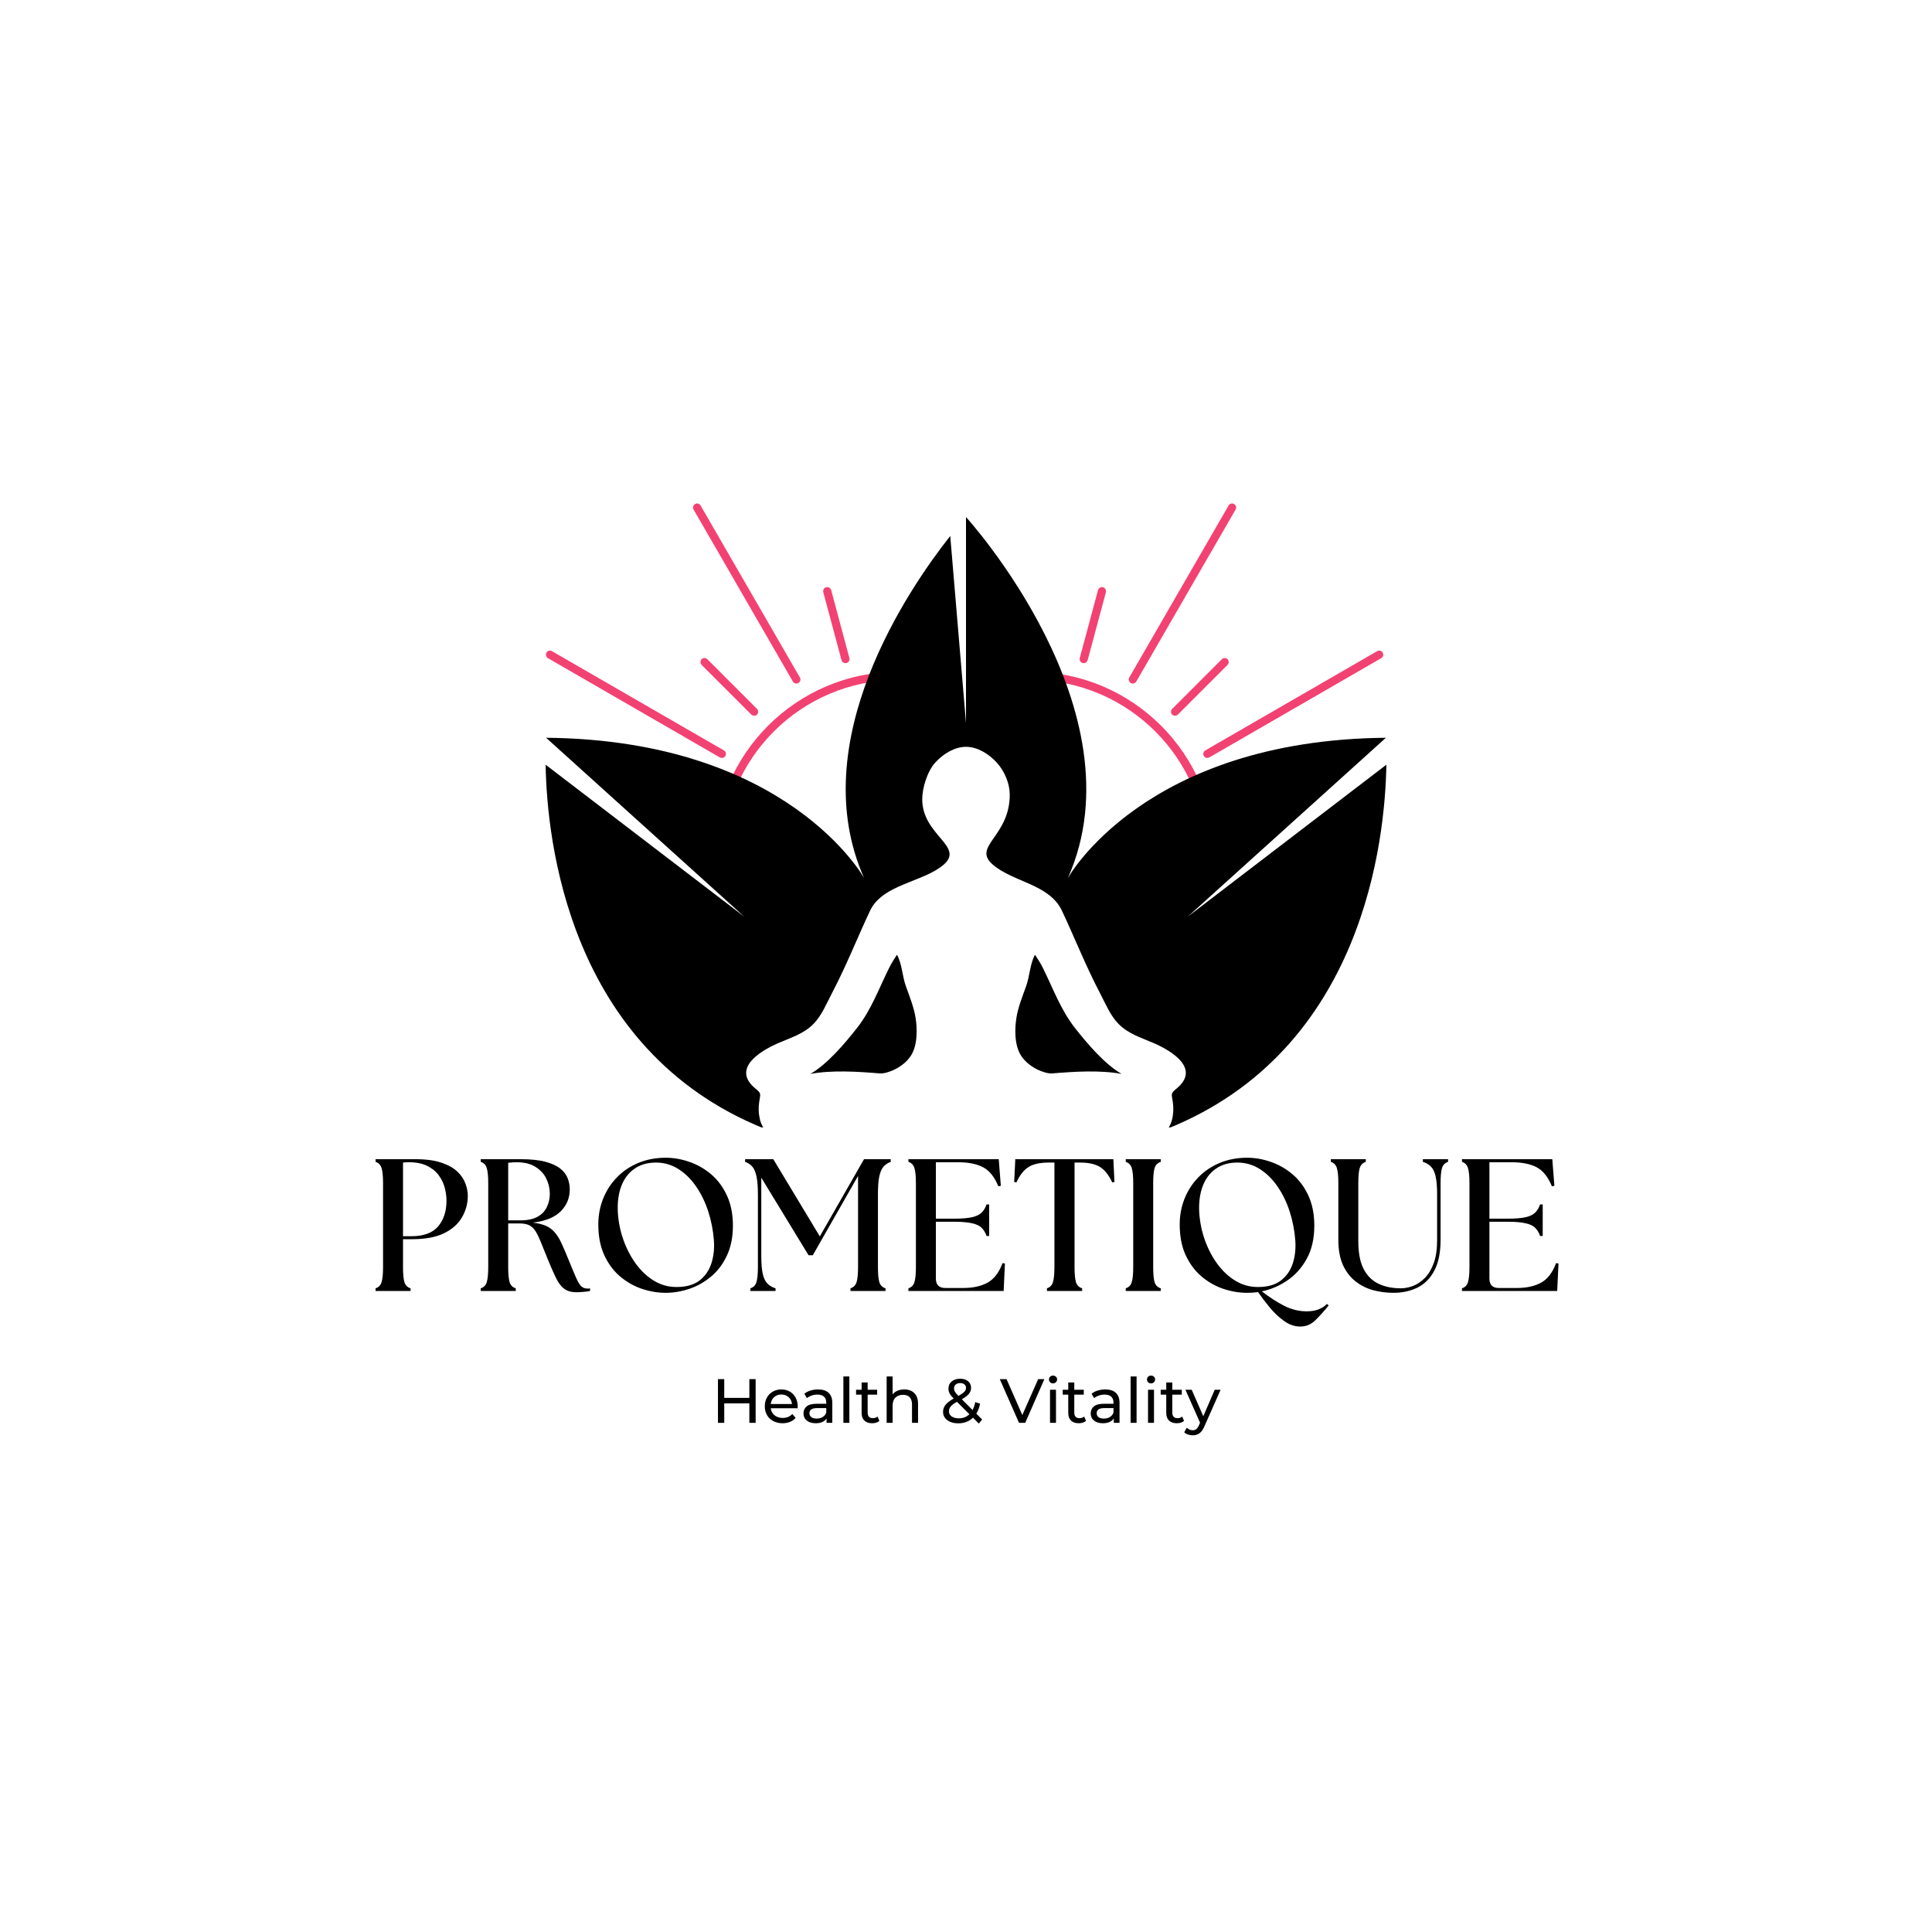 <svg version="1.0" preserveAspectRatio="xMidYMid meet" height="500" viewBox="0 0 375 375" zoomAndPan="magnify" width="500" xmlns:xlink="http://www.w3.org/1999/xlink" xmlns="http://www.w3.org/2000/svg"><defs><g></g><clipPath id="3c458be3c9"><path clip-rule="nonzero" d="M 103.977 87.676 L 169.227 87.676 L 169.227 151.426 L 103.977 151.426 Z M 103.977 87.676"></path></clipPath><clipPath id="ff068fd0af"><path clip-rule="nonzero" d="M 204.906 87.676 L 270.156 87.676 L 270.156 151.426 L 204.906 151.426 Z M 204.906 87.676"></path></clipPath><clipPath id="c63356b532"><path clip-rule="nonzero" d="M 105.906 100.359 L 269.094 100.359 L 269.094 218.832 L 105.906 218.832 Z M 105.906 100.359"></path></clipPath></defs><g clip-path="url(#3c458be3c9)"><path fill-rule="evenodd" fill-opacity="1" d="M 175.102 88.059 L 175.102 126.586 C 175.102 127.008 174.742 127.363 174.32 127.363 C 173.898 127.363 173.543 127.008 173.543 126.586 L 173.543 88.059 C 173.543 87.633 173.898 87.277 174.32 87.277 C 174.742 87.277 175.102 87.602 175.102 88.059 Z M 188.844 114.953 L 185.301 128.145 C 185.203 128.566 184.75 128.793 184.328 128.695 C 183.906 128.598 183.676 128.145 183.773 127.723 L 187.316 114.531 C 187.414 114.109 187.867 113.883 188.289 113.98 C 188.711 114.109 188.941 114.531 188.844 114.953 Z M 161.328 114.531 L 164.867 127.723 C 164.965 128.145 164.738 128.566 164.316 128.695 C 163.895 128.793 163.473 128.566 163.34 128.145 L 159.801 114.953 C 159.703 114.531 159.93 114.109 160.352 113.98 C 160.773 113.883 161.199 114.109 161.328 114.531 Z M 214.02 98.906 L 194.754 132.27 C 194.527 132.66 194.07 132.758 193.684 132.562 C 193.293 132.332 193.195 131.879 193.391 131.488 L 212.652 98.129 C 212.883 97.738 213.336 97.641 213.727 97.836 C 214.117 98.031 214.246 98.516 214.02 98.906 Z M 135.988 98.129 L 155.254 131.488 C 155.48 131.879 155.352 132.332 154.961 132.562 C 154.57 132.789 154.117 132.66 153.887 132.27 L 134.625 98.906 C 134.398 98.516 134.527 98.062 134.918 97.836 C 135.273 97.609 135.762 97.738 135.988 98.129 Z M 212.457 129.055 L 202.812 138.699 C 202.52 138.992 202 138.992 201.707 138.699 C 201.414 138.41 201.414 137.891 201.707 137.598 L 211.355 127.949 C 211.648 127.656 212.168 127.656 212.457 127.949 C 212.75 128.242 212.75 128.762 212.457 129.055 Z M 137.289 127.949 L 146.938 137.598 C 147.23 137.891 147.23 138.41 146.938 138.699 C 146.645 138.992 146.125 138.992 145.832 138.699 L 136.184 129.055 C 135.891 128.762 135.891 128.242 136.184 127.949 C 136.477 127.656 136.996 127.656 137.289 127.949 Z M 242.281 127.754 L 208.918 147.016 C 208.527 147.246 208.074 147.113 207.848 146.727 C 207.617 146.336 207.75 145.879 208.137 145.652 L 241.5 126.391 C 241.891 126.16 242.344 126.293 242.574 126.68 C 242.801 127.039 242.668 127.527 242.281 127.754 Z M 107.141 126.391 L 140.504 145.652 C 140.895 145.879 140.992 146.336 140.797 146.727 C 140.57 147.113 140.113 147.211 139.727 147.016 L 106.363 127.754 C 105.973 127.527 105.875 127.07 106.07 126.68 C 106.266 126.293 106.754 126.16 107.141 126.391 Z M 225.875 153.094 L 212.688 156.633 C 212.266 156.73 211.84 156.504 211.711 156.082 C 211.613 155.656 211.84 155.234 212.266 155.105 L 225.453 151.566 C 225.875 151.469 226.297 151.695 226.426 152.117 C 226.523 152.539 226.297 152.961 225.875 153.094 Z M 123.191 151.566 L 136.379 155.105 C 136.801 155.203 137.027 155.656 136.93 156.082 C 136.832 156.504 136.379 156.73 135.957 156.633 L 122.77 153.094 C 122.344 152.996 122.117 152.539 122.215 152.117 C 122.344 151.695 122.77 151.469 123.191 151.566 Z M 96.293 165.305 L 134.82 165.305 C 135.242 165.305 135.598 165.664 135.598 166.086 C 135.598 166.508 135.242 166.867 134.82 166.867 L 96.293 166.867 C 95.871 166.867 95.512 166.508 95.512 166.086 C 95.512 165.664 95.836 165.305 96.293 165.305 Z M 252.352 166.867 L 213.824 166.867 C 213.402 166.867 213.043 166.508 213.043 166.086 C 213.043 165.664 213.402 165.305 213.824 165.305 L 252.352 165.305 C 252.773 165.305 253.129 165.664 253.129 166.086 C 253.129 166.508 252.805 166.867 252.352 166.867 Z M 225.453 180.605 L 212.266 177.066 C 211.84 176.969 211.613 176.512 211.711 176.09 C 211.809 175.668 212.266 175.441 212.688 175.539 L 225.875 179.078 C 226.297 179.176 226.523 179.633 226.426 180.055 C 226.297 180.477 225.875 180.703 225.453 180.605 Z M 122.77 179.078 L 135.957 175.539 C 136.379 175.441 136.801 175.668 136.93 176.09 C 137.027 176.512 136.801 176.938 136.379 177.066 L 123.191 180.605 C 122.77 180.703 122.344 180.477 122.215 180.055 C 122.117 179.633 122.344 179.211 122.77 179.078 Z M 174.32 131.977 C 155.48 131.977 140.211 147.277 140.211 166.086 C 140.211 184.895 155.48 200.195 174.32 200.195 C 193.164 200.195 208.43 184.926 208.43 166.086 C 208.43 147.246 193.164 131.977 174.32 131.977 Z M 174.32 130.387 C 194.008 130.387 210.023 146.367 210.023 166.086 C 210.023 185.805 194.008 201.785 174.32 201.785 C 154.637 201.785 138.621 185.773 138.621 166.086 C 138.621 146.398 154.637 130.387 174.32 130.387 Z M 211.355 204.223 L 201.707 194.574 C 201.414 194.281 201.414 193.762 201.707 193.469 C 202 193.18 202.52 193.18 202.812 193.469 L 212.457 203.117 C 212.75 203.41 212.75 203.93 212.457 204.223 C 212.168 204.516 211.648 204.516 211.355 204.223 Z M 136.184 203.117 L 145.832 193.469 C 146.125 193.18 146.645 193.18 146.938 193.469 C 147.23 193.762 147.23 194.281 146.938 194.574 L 137.289 204.223 C 136.996 204.516 136.477 204.516 136.184 204.223 C 135.891 203.93 135.891 203.41 136.184 203.117 Z M 241.5 205.781 L 208.137 186.52 C 207.75 186.293 207.652 185.836 207.848 185.445 C 208.074 185.059 208.527 184.961 208.918 185.156 L 242.281 204.418 C 242.668 204.645 242.766 205.102 242.574 205.488 C 242.379 205.879 241.891 206.012 241.5 205.781 Z M 106.363 204.418 L 139.727 185.156 C 140.113 184.926 140.57 185.059 140.797 185.445 C 141.023 185.836 140.895 186.293 140.504 186.52 L 107.141 205.781 C 106.754 206.012 106.297 205.879 106.07 205.488 C 105.844 205.133 105.973 204.645 106.363 204.418 Z M 187.316 217.641 L 183.773 204.449 C 183.676 204.027 183.906 203.605 184.328 203.477 C 184.75 203.379 185.172 203.605 185.301 204.027 L 188.844 217.219 C 188.941 217.641 188.711 218.062 188.289 218.191 C 187.867 218.289 187.445 218.062 187.316 217.641 Z M 159.801 217.219 L 163.34 204.027 C 163.438 203.605 163.895 203.379 164.316 203.477 C 164.738 203.574 164.965 204.027 164.867 204.449 L 161.328 217.641 C 161.23 218.062 160.773 218.289 160.352 218.191 C 159.93 218.062 159.703 217.641 159.801 217.219 Z M 212.652 234.043 L 193.391 200.684 C 193.164 200.293 193.293 199.836 193.684 199.609 C 194.07 199.383 194.527 199.512 194.754 199.902 L 214.02 233.266 C 214.246 233.656 214.117 234.109 213.727 234.336 C 213.367 234.562 212.883 234.434 212.652 234.043 Z M 134.625 233.266 L 153.887 199.902 C 154.117 199.512 154.57 199.414 154.961 199.609 C 155.352 199.836 155.449 200.293 155.254 200.684 L 135.988 234.043 C 135.762 234.434 135.309 234.531 134.918 234.336 C 134.527 234.141 134.398 233.656 134.625 233.266 Z M 173.543 244.113 L 173.543 205.586 C 173.543 205.164 173.898 204.809 174.32 204.809 C 174.742 204.809 175.102 205.164 175.102 205.586 L 175.102 244.113 C 175.102 244.535 174.742 244.895 174.32 244.895 C 173.898 244.895 173.543 244.57 173.543 244.113 Z M 173.543 244.113" fill="#f24272"></path></g><g fill-opacity="1" fill="#000000"><g transform="translate(71.178, 250.575)"><g><path d="M 1.719 0 L 1.719 -0.516 C 2.32 -0.703 2.711 -1.109 2.891 -1.734 C 3.078 -2.359 3.172 -3.328 3.172 -4.641 L 3.172 -20.938 C 3.172 -22.25 3.078 -23.211 2.891 -23.828 C 2.711 -24.453 2.32 -24.863 1.719 -25.062 L 1.719 -25.578 L 9.391 -25.578 C 11.484 -25.578 13.191 -25.348 14.516 -24.891 C 15.848 -24.441 16.883 -23.859 17.625 -23.141 C 18.363 -22.422 18.879 -21.645 19.172 -20.812 C 19.473 -19.988 19.625 -19.211 19.625 -18.484 C 19.625 -16.973 19.242 -15.57 18.484 -14.281 C 17.734 -12.988 16.566 -11.957 14.984 -11.188 C 13.398 -10.426 11.352 -10.047 8.844 -10.047 L 7.047 -10.047 L 7.047 -4.641 C 7.047 -3.328 7.133 -2.359 7.312 -1.734 C 7.5 -1.109 7.898 -0.703 8.516 -0.516 L 8.516 0 Z M 7.047 -10.625 L 8.656 -10.625 C 11.039 -10.625 12.773 -11.258 13.859 -12.531 C 14.941 -13.801 15.484 -15.469 15.484 -17.531 C 15.484 -18.312 15.375 -19.133 15.156 -20 C 14.938 -20.863 14.551 -21.672 14 -22.422 C 13.457 -23.18 12.711 -23.797 11.766 -24.266 C 10.816 -24.742 9.625 -24.984 8.188 -24.984 C 7.77 -24.984 7.391 -24.961 7.047 -24.922 Z M 7.047 -10.625"></path></g></g></g><g fill-opacity="1" fill="#000000"><g transform="translate(91.593, 250.575)"><g><path d="M 20.312 0.25 C 19.312 0.25 18.516 0.023 17.922 -0.422 C 17.328 -0.867 16.801 -1.555 16.344 -2.484 C 15.895 -3.41 15.379 -4.578 14.797 -5.984 C 14.254 -7.328 13.801 -8.453 13.438 -9.359 C 13.07 -10.273 12.719 -11.008 12.375 -11.562 C 12.039 -12.113 11.629 -12.508 11.141 -12.75 C 10.648 -12.988 10.004 -13.109 9.203 -13.109 L 7.047 -13.109 L 7.047 -4.641 C 7.047 -3.328 7.133 -2.359 7.312 -1.734 C 7.5 -1.109 7.898 -0.703 8.516 -0.516 L 8.516 0 L 1.719 0 L 1.719 -0.516 C 2.32 -0.703 2.711 -1.109 2.891 -1.734 C 3.078 -2.359 3.172 -3.328 3.172 -4.641 L 3.172 -20.938 C 3.172 -22.25 3.078 -23.211 2.891 -23.828 C 2.711 -24.453 2.32 -24.863 1.719 -25.062 L 1.719 -25.578 L 9.391 -25.578 C 11.391 -25.578 13.016 -25.41 14.266 -25.078 C 15.516 -24.742 16.477 -24.301 17.156 -23.75 C 17.844 -23.207 18.32 -22.582 18.594 -21.875 C 18.863 -21.176 19 -20.461 19 -19.734 C 19 -18.047 18.41 -16.617 17.234 -15.453 C 16.066 -14.285 14.27 -13.555 11.844 -13.266 C 12.863 -13.141 13.707 -12.93 14.375 -12.641 C 15.039 -12.348 15.609 -11.926 16.078 -11.375 C 16.555 -10.832 16.988 -10.141 17.375 -9.297 C 17.77 -8.453 18.211 -7.422 18.703 -6.203 C 19.359 -4.598 19.867 -3.379 20.234 -2.547 C 20.598 -1.723 20.938 -1.172 21.25 -0.891 C 21.57 -0.609 21.953 -0.469 22.391 -0.469 C 22.492 -0.469 22.586 -0.469 22.672 -0.469 C 22.754 -0.469 22.844 -0.484 22.938 -0.516 L 22.938 0 C 22.531 0.094 22.066 0.156 21.547 0.188 C 21.035 0.227 20.625 0.25 20.312 0.25 Z M 7.047 -13.703 L 9.391 -13.703 C 10.773 -13.703 11.883 -13.93 12.719 -14.391 C 13.562 -14.859 14.172 -15.488 14.547 -16.281 C 14.93 -17.07 15.125 -17.926 15.125 -18.844 C 15.125 -19.844 14.906 -20.812 14.469 -21.75 C 14.031 -22.688 13.332 -23.457 12.375 -24.062 C 11.426 -24.676 10.188 -24.984 8.656 -24.984 C 8.145 -24.984 7.609 -24.945 7.047 -24.875 Z M 7.047 -13.703"></path></g></g></g><g fill-opacity="1" fill="#000000"><g transform="translate(114.163, 250.575)"><g><path d="M 15.047 0.359 C 13.492 0.359 11.945 0.098 10.406 -0.422 C 8.875 -0.941 7.469 -1.742 6.188 -2.828 C 4.914 -3.91 3.895 -5.285 3.125 -6.953 C 2.352 -8.629 1.969 -10.609 1.969 -12.891 C 1.969 -14.691 2.285 -16.379 2.922 -17.953 C 3.555 -19.523 4.453 -20.898 5.609 -22.078 C 6.766 -23.266 8.145 -24.191 9.75 -24.859 C 11.363 -25.523 13.129 -25.859 15.047 -25.859 C 16.586 -25.859 18.129 -25.586 19.672 -25.047 C 21.211 -24.516 22.617 -23.707 23.891 -22.625 C 25.16 -21.539 26.176 -20.172 26.938 -18.516 C 27.707 -16.859 28.094 -14.91 28.094 -12.672 C 28.094 -10.461 27.707 -8.535 26.938 -6.891 C 26.176 -5.242 25.156 -3.883 23.875 -2.812 C 22.594 -1.738 21.188 -0.941 19.656 -0.422 C 18.125 0.098 16.586 0.359 15.047 0.359 Z M 5.766 -15.125 C 5.891 -13.301 6.258 -11.531 6.875 -9.812 C 7.5 -8.094 8.312 -6.555 9.312 -5.203 C 10.312 -3.848 11.473 -2.77 12.797 -1.969 C 14.129 -1.164 15.578 -0.766 17.141 -0.766 C 19.016 -0.766 20.5 -1.18 21.594 -2.016 C 22.688 -2.859 23.457 -3.961 23.906 -5.328 C 24.352 -6.691 24.52 -8.18 24.406 -9.797 C 24.258 -11.742 23.895 -13.617 23.312 -15.422 C 22.727 -17.223 21.941 -18.844 20.953 -20.281 C 19.961 -21.719 18.812 -22.848 17.5 -23.672 C 16.188 -24.504 14.738 -24.922 13.156 -24.922 C 11.5 -24.922 10.098 -24.516 8.953 -23.703 C 7.805 -22.898 6.957 -21.758 6.406 -20.281 C 5.863 -18.812 5.648 -17.094 5.766 -15.125 Z M 5.766 -15.125"></path></g></g></g><g fill-opacity="1" fill="#000000"><g transform="translate(144.11, 250.575)"><g><path d="M 1.531 0 L 1.531 -0.516 C 2.145 -0.703 2.539 -1.109 2.719 -1.734 C 2.906 -2.359 3 -3.328 3 -4.641 L 3 -18.734 C 3 -20.223 2.906 -21.395 2.719 -22.25 C 2.539 -23.102 2.27 -23.734 1.906 -24.141 C 1.539 -24.555 1.078 -24.863 0.516 -25.062 L 0.516 -25.578 L 5.984 -25.578 L 15.016 -10.594 L 23.594 -25.578 L 28.781 -25.578 L 28.781 -25.062 C 28.227 -24.863 27.766 -24.555 27.391 -24.141 C 27.023 -23.734 26.75 -23.102 26.562 -22.25 C 26.383 -21.395 26.297 -20.223 26.297 -18.734 L 26.297 -4.641 C 26.297 -3.328 26.383 -2.359 26.562 -1.734 C 26.75 -1.109 27.148 -0.703 27.766 -0.516 L 27.766 0 L 20.969 0 L 20.969 -0.516 C 21.57 -0.703 21.969 -1.109 22.156 -1.734 C 22.344 -2.359 22.438 -3.328 22.438 -4.641 L 22.438 -22.328 L 13.656 -6.938 L 12.828 -6.938 L 3.656 -21.984 L 3.656 -6.828 C 3.656 -5.348 3.75 -4.18 3.938 -3.328 C 4.133 -2.473 4.441 -1.836 4.859 -1.422 C 5.273 -1.004 5.797 -0.703 6.422 -0.516 L 6.422 0 Z M 1.531 0"></path></g></g></g><g fill-opacity="1" fill="#000000"><g transform="translate(174.605, 250.575)"><g><path d="M 1.719 0 L 1.719 -0.516 C 2.32 -0.703 2.711 -1.109 2.891 -1.734 C 3.078 -2.359 3.172 -3.328 3.172 -4.641 L 3.172 -20.938 C 3.172 -22.25 3.078 -23.211 2.891 -23.828 C 2.711 -24.453 2.32 -24.863 1.719 -25.062 L 1.719 -25.578 L 19.25 -25.578 L 19.656 -20.422 L 19.172 -20.312 C 18.441 -22.113 17.461 -23.344 16.234 -24 C 15.004 -24.656 13.367 -24.984 11.328 -24.984 L 7.047 -24.984 L 7.047 -14.031 L 10.562 -14.031 C 12.039 -14.031 13.207 -14.125 14.062 -14.312 C 14.914 -14.508 15.547 -14.816 15.953 -15.234 C 16.367 -15.648 16.676 -16.172 16.875 -16.797 L 17.391 -16.797 L 17.391 -10.672 L 16.875 -10.672 C 16.676 -11.297 16.367 -11.816 15.953 -12.234 C 15.547 -12.648 14.914 -12.953 14.062 -13.141 C 13.207 -13.336 12.039 -13.438 10.562 -13.438 L 7.047 -13.438 L 7.047 -2.406 C 7.047 -1.188 7.656 -0.578 8.875 -0.578 L 12.391 -0.578 C 14.234 -0.578 15.785 -0.914 17.047 -1.594 C 18.316 -2.281 19.297 -3.551 19.984 -5.406 L 20.453 -5.328 L 20.203 0 Z M 1.719 0"></path></g></g></g><g fill-opacity="1" fill="#000000"><g transform="translate(196.335, 250.575)"><g><path d="M 6.875 0 L 6.875 -0.516 C 7.477 -0.703 7.867 -1.109 8.047 -1.734 C 8.234 -2.359 8.328 -3.328 8.328 -4.641 L 8.328 -24.922 L 7.203 -24.922 C 5.566 -24.922 4.285 -24.645 3.359 -24.094 C 2.43 -23.539 1.629 -22.535 0.953 -21.078 L 0.516 -21.156 L 0.734 -25.578 L 19.766 -25.578 L 19.984 -21.156 L 19.547 -21.078 C 18.859 -22.535 18.051 -23.539 17.125 -24.094 C 16.207 -24.645 14.93 -24.922 13.297 -24.922 L 12.234 -24.922 L 12.234 -4.641 C 12.234 -3.328 12.32 -2.359 12.5 -1.734 C 12.688 -1.109 13.086 -0.703 13.703 -0.516 L 13.703 0 Z M 6.875 0"></path></g></g></g><g fill-opacity="1" fill="#000000"><g transform="translate(216.787, 250.575)"><g><path d="M 1.719 0 L 1.719 -0.516 C 2.32 -0.703 2.711 -1.109 2.891 -1.734 C 3.078 -2.359 3.172 -3.328 3.172 -4.641 L 3.172 -20.938 C 3.172 -22.25 3.078 -23.211 2.891 -23.828 C 2.711 -24.453 2.32 -24.863 1.719 -25.062 L 1.719 -25.578 L 8.516 -25.578 L 8.516 -25.062 C 7.898 -24.863 7.5 -24.453 7.312 -23.828 C 7.133 -23.211 7.047 -22.25 7.047 -20.938 L 7.047 -4.641 C 7.047 -3.328 7.133 -2.359 7.312 -1.734 C 7.5 -1.109 7.898 -0.703 8.516 -0.516 L 8.516 0 Z M 1.719 0"></path></g></g></g><g fill-opacity="1" fill="#000000"><g transform="translate(227.012, 250.575)"><g><path d="M 25.359 6.906 C 24.285 6.906 23.25 6.551 22.25 5.844 C 21.25 5.133 20.32 4.266 19.469 3.234 C 18.613 2.203 17.848 1.195 17.172 0.219 C 16.805 0.27 16.445 0.305 16.094 0.328 C 15.738 0.348 15.391 0.359 15.047 0.359 C 13.492 0.359 11.945 0.098 10.406 -0.422 C 8.875 -0.941 7.469 -1.742 6.188 -2.828 C 4.914 -3.91 3.895 -5.285 3.125 -6.953 C 2.352 -8.629 1.969 -10.609 1.969 -12.891 C 1.969 -14.691 2.285 -16.379 2.922 -17.953 C 3.555 -19.523 4.453 -20.898 5.609 -22.078 C 6.766 -23.266 8.145 -24.191 9.75 -24.859 C 11.363 -25.523 13.129 -25.859 15.047 -25.859 C 16.586 -25.859 18.129 -25.586 19.672 -25.047 C 21.211 -24.516 22.617 -23.707 23.891 -22.625 C 25.16 -21.539 26.176 -20.172 26.938 -18.516 C 27.707 -16.859 28.094 -14.91 28.094 -12.672 C 28.094 -10.16 27.602 -8.02 26.625 -6.25 C 25.656 -4.488 24.395 -3.082 22.844 -2.031 C 21.301 -0.988 19.656 -0.285 17.906 0.078 C 19.414 1.242 20.867 2.18 22.266 2.891 C 23.66 3.598 25.113 3.953 26.625 3.953 C 27.531 3.953 28.305 3.82 28.953 3.562 C 29.598 3.301 30.129 2.953 30.547 2.516 L 30.875 2.812 C 29.969 3.938 29.102 4.898 28.281 5.703 C 27.469 6.504 26.492 6.906 25.359 6.906 Z M 5.766 -15.125 C 5.891 -13.301 6.258 -11.531 6.875 -9.812 C 7.5 -8.094 8.312 -6.555 9.312 -5.203 C 10.312 -3.848 11.473 -2.77 12.797 -1.969 C 14.129 -1.164 15.578 -0.766 17.141 -0.766 C 19.016 -0.766 20.5 -1.18 21.594 -2.016 C 22.688 -2.859 23.457 -3.961 23.906 -5.328 C 24.352 -6.691 24.52 -8.18 24.406 -9.797 C 24.258 -11.742 23.895 -13.617 23.312 -15.422 C 22.727 -17.223 21.941 -18.844 20.953 -20.281 C 19.961 -21.719 18.812 -22.848 17.5 -23.672 C 16.188 -24.504 14.738 -24.922 13.156 -24.922 C 11.5 -24.922 10.098 -24.516 8.953 -23.703 C 7.805 -22.898 6.957 -21.758 6.406 -20.281 C 5.863 -18.812 5.648 -17.094 5.766 -15.125 Z M 5.766 -15.125"></path></g></g></g><g fill-opacity="1" fill="#000000"><g transform="translate(256.96, 250.575)"><g><path d="M 13.484 0.359 C 12.16 0.359 10.863 0.191 9.594 -0.141 C 8.332 -0.484 7.191 -1.051 6.172 -1.844 C 5.148 -2.633 4.332 -3.688 3.719 -5 C 3.113 -6.32 2.812 -7.969 2.812 -9.938 L 2.812 -20.938 C 2.812 -22.25 2.719 -23.211 2.531 -23.828 C 2.352 -24.453 1.961 -24.863 1.359 -25.062 L 1.359 -25.578 L 8.141 -25.578 L 8.141 -25.062 C 7.535 -24.863 7.141 -24.453 6.953 -23.828 C 6.773 -23.211 6.688 -22.25 6.688 -20.938 L 6.688 -9.641 C 6.688 -7.422 7.023 -5.641 7.703 -4.297 C 8.391 -2.961 9.352 -2 10.594 -1.406 C 11.832 -0.812 13.281 -0.516 14.938 -0.516 C 15.719 -0.516 16.516 -0.672 17.328 -0.984 C 18.148 -1.305 18.91 -1.82 19.609 -2.531 C 20.316 -3.25 20.891 -4.207 21.328 -5.406 C 21.766 -6.602 21.984 -8.086 21.984 -9.859 L 21.984 -18.734 C 21.984 -20.223 21.883 -21.395 21.688 -22.25 C 21.5 -23.102 21.195 -23.734 20.781 -24.141 C 20.375 -24.555 19.852 -24.863 19.219 -25.062 L 19.219 -25.578 L 24.109 -25.578 L 24.109 -25.062 C 23.504 -24.863 23.109 -24.453 22.922 -23.828 C 22.742 -23.211 22.656 -22.25 22.656 -20.938 L 22.656 -9.938 C 22.656 -7.5 22.258 -5.52 21.469 -4 C 20.676 -2.477 19.586 -1.367 18.203 -0.672 C 16.828 0.016 15.254 0.359 13.484 0.359 Z M 13.484 0.359"></path></g></g></g><g fill-opacity="1" fill="#000000"><g transform="translate(282.049, 250.575)"><g><path d="M 1.719 0 L 1.719 -0.516 C 2.32 -0.703 2.711 -1.109 2.891 -1.734 C 3.078 -2.359 3.172 -3.328 3.172 -4.641 L 3.172 -20.938 C 3.172 -22.25 3.078 -23.211 2.891 -23.828 C 2.711 -24.453 2.32 -24.863 1.719 -25.062 L 1.719 -25.578 L 19.25 -25.578 L 19.656 -20.422 L 19.172 -20.312 C 18.441 -22.113 17.461 -23.344 16.234 -24 C 15.004 -24.656 13.367 -24.984 11.328 -24.984 L 7.047 -24.984 L 7.047 -14.031 L 10.562 -14.031 C 12.039 -14.031 13.207 -14.125 14.062 -14.312 C 14.914 -14.508 15.547 -14.816 15.953 -15.234 C 16.367 -15.648 16.676 -16.172 16.875 -16.797 L 17.391 -16.797 L 17.391 -10.672 L 16.875 -10.672 C 16.676 -11.297 16.367 -11.816 15.953 -12.234 C 15.547 -12.648 14.914 -12.953 14.062 -13.141 C 13.207 -13.336 12.039 -13.438 10.562 -13.438 L 7.047 -13.438 L 7.047 -2.406 C 7.047 -1.188 7.656 -0.578 8.875 -0.578 L 12.391 -0.578 C 14.234 -0.578 15.785 -0.914 17.047 -1.594 C 18.316 -2.281 19.297 -3.551 19.984 -5.406 L 20.453 -5.328 L 20.203 0 Z M 1.719 0"></path></g></g></g><g fill-opacity="1" fill="#000000"><g transform="translate(138.091, 276.172)"><g><path d="M 8.578 -8.484 L 8.578 0 L 7.359 0 L 7.359 -3.781 L 2.484 -3.781 L 2.484 0 L 1.266 0 L 1.266 -8.484 L 2.484 -8.484 L 2.484 -4.844 L 7.359 -4.844 L 7.359 -8.484 Z M 8.578 -8.484"></path></g></g></g><g fill-opacity="1" fill="#000000"><g transform="translate(147.93, 276.172)"><g><path d="M 6.906 -3.172 C 6.906 -3.086 6.898 -2.973 6.891 -2.828 L 1.672 -2.828 C 1.742 -2.254 1.992 -1.797 2.422 -1.453 C 2.848 -1.117 3.375 -0.953 4 -0.953 C 4.77 -0.953 5.391 -1.207 5.859 -1.719 L 6.5 -0.969 C 6.207 -0.625 5.844 -0.363 5.406 -0.188 C 4.977 -0.008 4.5 0.078 3.969 0.078 C 3.289 0.078 2.688 -0.062 2.156 -0.344 C 1.633 -0.625 1.227 -1.016 0.938 -1.516 C 0.656 -2.016 0.516 -2.582 0.516 -3.219 C 0.516 -3.832 0.648 -4.391 0.922 -4.891 C 1.203 -5.398 1.586 -5.789 2.078 -6.062 C 2.566 -6.344 3.117 -6.484 3.734 -6.484 C 4.348 -6.484 4.895 -6.344 5.375 -6.062 C 5.852 -5.789 6.227 -5.398 6.5 -4.891 C 6.77 -4.391 6.906 -3.816 6.906 -3.172 Z M 3.734 -5.5 C 3.172 -5.5 2.703 -5.328 2.328 -4.984 C 1.953 -4.648 1.734 -4.207 1.672 -3.656 L 5.797 -3.656 C 5.734 -4.195 5.516 -4.641 5.141 -4.984 C 4.766 -5.328 4.297 -5.5 3.734 -5.5 Z M 3.734 -5.5"></path></g></g></g><g fill-opacity="1" fill="#000000"><g transform="translate(155.346, 276.172)"><g><path d="M 3.438 -6.484 C 4.332 -6.484 5.016 -6.266 5.484 -5.828 C 5.961 -5.391 6.203 -4.738 6.203 -3.875 L 6.203 0 L 5.094 0 L 5.094 -0.844 C 4.895 -0.551 4.613 -0.32 4.25 -0.156 C 3.895 0 3.473 0.078 2.984 0.078 C 2.266 0.078 1.688 -0.094 1.25 -0.438 C 0.82 -0.789 0.609 -1.25 0.609 -1.812 C 0.609 -2.383 0.812 -2.844 1.219 -3.188 C 1.633 -3.531 2.289 -3.703 3.188 -3.703 L 5.031 -3.703 L 5.031 -3.922 C 5.031 -4.43 4.883 -4.816 4.594 -5.078 C 4.301 -5.348 3.875 -5.484 3.312 -5.484 C 2.926 -5.484 2.551 -5.422 2.188 -5.297 C 1.832 -5.172 1.523 -5.004 1.266 -4.797 L 0.781 -5.656 C 1.113 -5.926 1.508 -6.129 1.969 -6.266 C 2.438 -6.41 2.926 -6.484 3.438 -6.484 Z M 3.172 -0.828 C 3.617 -0.828 4.004 -0.926 4.328 -1.125 C 4.648 -1.32 4.883 -1.602 5.031 -1.969 L 5.031 -2.859 L 3.234 -2.859 C 2.254 -2.859 1.766 -2.531 1.766 -1.875 C 1.766 -1.539 1.891 -1.281 2.141 -1.094 C 2.391 -0.914 2.734 -0.828 3.172 -0.828 Z M 3.172 -0.828"></path></g></g></g><g fill-opacity="1" fill="#000000"><g transform="translate(162.592, 276.172)"><g><path d="M 1.109 -9 L 2.266 -9 L 2.266 0 L 1.109 0 Z M 1.109 -9"></path></g></g></g><g fill-opacity="1" fill="#000000"><g transform="translate(165.973, 276.172)"><g><path d="M 4.719 -0.375 C 4.551 -0.227 4.336 -0.113 4.078 -0.031 C 3.828 0.039 3.57 0.078 3.312 0.078 C 2.664 0.078 2.16 -0.094 1.797 -0.438 C 1.441 -0.789 1.266 -1.289 1.266 -1.938 L 1.266 -5.469 L 0.188 -5.469 L 0.188 -6.422 L 1.266 -6.422 L 1.266 -7.828 L 2.438 -7.828 L 2.438 -6.422 L 4.281 -6.422 L 4.281 -5.469 L 2.438 -5.469 L 2.438 -1.984 C 2.438 -1.641 2.52 -1.375 2.688 -1.188 C 2.863 -1 3.113 -0.906 3.438 -0.906 C 3.801 -0.906 4.109 -1.008 4.359 -1.219 Z M 4.719 -0.375"></path></g></g></g><g fill-opacity="1" fill="#000000"><g transform="translate(170.989, 276.172)"><g><path d="M 4.531 -6.484 C 5.352 -6.484 6.004 -6.242 6.484 -5.766 C 6.961 -5.297 7.203 -4.609 7.203 -3.703 L 7.203 0 L 6.031 0 L 6.031 -3.562 C 6.031 -4.188 5.879 -4.656 5.578 -4.969 C 5.285 -5.281 4.859 -5.438 4.297 -5.438 C 3.672 -5.438 3.176 -5.254 2.812 -4.891 C 2.445 -4.523 2.266 -4 2.266 -3.312 L 2.266 0 L 1.109 0 L 1.109 -9 L 2.266 -9 L 2.266 -5.516 C 2.504 -5.828 2.82 -6.066 3.219 -6.234 C 3.613 -6.398 4.051 -6.484 4.531 -6.484 Z M 4.531 -6.484"></path></g></g></g><g fill-opacity="1" fill="#000000"><g transform="translate(179.241, 276.172)"><g></g></g></g><g fill-opacity="1" fill="#000000"><g transform="translate(182.5, 276.172)"><g><path d="M 7.484 0.141 L 6.359 -1 C 5.598 -0.27 4.648 0.094 3.516 0.094 C 2.953 0.094 2.441 0.004 1.984 -0.172 C 1.535 -0.359 1.18 -0.617 0.922 -0.953 C 0.672 -1.297 0.547 -1.68 0.547 -2.109 C 0.547 -2.629 0.703 -3.086 1.016 -3.484 C 1.336 -3.891 1.867 -4.301 2.609 -4.719 C 2.234 -5.094 1.969 -5.426 1.812 -5.719 C 1.664 -6.02 1.594 -6.332 1.594 -6.656 C 1.594 -7.227 1.801 -7.688 2.219 -8.031 C 2.633 -8.383 3.188 -8.562 3.875 -8.562 C 4.52 -8.562 5.031 -8.398 5.406 -8.078 C 5.789 -7.766 5.984 -7.336 5.984 -6.797 C 5.984 -6.359 5.844 -5.969 5.562 -5.625 C 5.289 -5.289 4.832 -4.941 4.188 -4.578 L 6.281 -2.484 C 6.52 -2.941 6.691 -3.457 6.797 -4.031 L 7.734 -3.719 C 7.586 -2.977 7.344 -2.332 7 -1.781 L 8.141 -0.641 Z M 3.875 -7.719 C 3.5 -7.719 3.203 -7.617 2.984 -7.422 C 2.773 -7.234 2.672 -6.988 2.672 -6.688 C 2.672 -6.469 2.727 -6.254 2.844 -6.047 C 2.957 -5.848 3.188 -5.57 3.531 -5.219 C 4.082 -5.539 4.461 -5.812 4.672 -6.031 C 4.891 -6.258 5 -6.508 5 -6.781 C 5 -7.062 4.898 -7.285 4.703 -7.453 C 4.504 -7.629 4.227 -7.719 3.875 -7.719 Z M 3.594 -0.875 C 4.426 -0.875 5.113 -1.141 5.656 -1.672 L 3.25 -4.078 C 2.664 -3.754 2.258 -3.453 2.031 -3.172 C 1.801 -2.891 1.688 -2.578 1.688 -2.234 C 1.688 -1.828 1.859 -1.5 2.203 -1.25 C 2.555 -1 3.02 -0.875 3.594 -0.875 Z M 3.594 -0.875"></path></g></g></g><g fill-opacity="1" fill="#000000"><g transform="translate(190.813, 276.172)"><g></g></g></g><g fill-opacity="1" fill="#000000"><g transform="translate(194.072, 276.172)"><g><path d="M 8.641 -8.484 L 4.922 0 L 3.719 0 L -0.016 -8.484 L 1.297 -8.484 L 4.359 -1.516 L 7.438 -8.484 Z M 8.641 -8.484"></path></g></g></g><g fill-opacity="1" fill="#000000"><g transform="translate(202.7, 276.172)"><g><path d="M 1.109 -6.422 L 2.266 -6.422 L 2.266 0 L 1.109 0 Z M 1.688 -7.656 C 1.457 -7.656 1.27 -7.727 1.125 -7.875 C 0.977 -8.02 0.906 -8.203 0.906 -8.422 C 0.906 -8.629 0.977 -8.805 1.125 -8.953 C 1.27 -9.098 1.457 -9.172 1.688 -9.172 C 1.914 -9.172 2.102 -9.098 2.25 -8.953 C 2.406 -8.816 2.484 -8.645 2.484 -8.438 C 2.484 -8.219 2.406 -8.031 2.25 -7.875 C 2.102 -7.727 1.914 -7.656 1.688 -7.656 Z M 1.688 -7.656"></path></g></g></g><g fill-opacity="1" fill="#000000"><g transform="translate(206.08, 276.172)"><g><path d="M 4.719 -0.375 C 4.551 -0.227 4.336 -0.113 4.078 -0.031 C 3.828 0.039 3.57 0.078 3.312 0.078 C 2.664 0.078 2.16 -0.094 1.797 -0.438 C 1.441 -0.789 1.266 -1.289 1.266 -1.938 L 1.266 -5.469 L 0.188 -5.469 L 0.188 -6.422 L 1.266 -6.422 L 1.266 -7.828 L 2.438 -7.828 L 2.438 -6.422 L 4.281 -6.422 L 4.281 -5.469 L 2.438 -5.469 L 2.438 -1.984 C 2.438 -1.641 2.52 -1.375 2.688 -1.188 C 2.863 -1 3.113 -0.906 3.438 -0.906 C 3.801 -0.906 4.109 -1.008 4.359 -1.219 Z M 4.719 -0.375"></path></g></g></g><g fill-opacity="1" fill="#000000"><g transform="translate(211.097, 276.172)"><g><path d="M 3.438 -6.484 C 4.332 -6.484 5.016 -6.266 5.484 -5.828 C 5.961 -5.391 6.203 -4.738 6.203 -3.875 L 6.203 0 L 5.094 0 L 5.094 -0.844 C 4.895 -0.551 4.613 -0.32 4.25 -0.156 C 3.895 0 3.473 0.078 2.984 0.078 C 2.266 0.078 1.688 -0.094 1.25 -0.438 C 0.82 -0.789 0.609 -1.25 0.609 -1.812 C 0.609 -2.383 0.812 -2.844 1.219 -3.188 C 1.633 -3.531 2.289 -3.703 3.188 -3.703 L 5.031 -3.703 L 5.031 -3.922 C 5.031 -4.43 4.883 -4.816 4.594 -5.078 C 4.301 -5.348 3.875 -5.484 3.312 -5.484 C 2.926 -5.484 2.551 -5.422 2.188 -5.297 C 1.832 -5.172 1.523 -5.004 1.266 -4.797 L 0.781 -5.656 C 1.113 -5.926 1.508 -6.129 1.969 -6.266 C 2.438 -6.41 2.926 -6.484 3.438 -6.484 Z M 3.172 -0.828 C 3.617 -0.828 4.004 -0.926 4.328 -1.125 C 4.648 -1.32 4.883 -1.602 5.031 -1.969 L 5.031 -2.859 L 3.234 -2.859 C 2.254 -2.859 1.766 -2.531 1.766 -1.875 C 1.766 -1.539 1.891 -1.281 2.141 -1.094 C 2.391 -0.914 2.734 -0.828 3.172 -0.828 Z M 3.172 -0.828"></path></g></g></g><g fill-opacity="1" fill="#000000"><g transform="translate(218.343, 276.172)"><g><path d="M 1.109 -9 L 2.266 -9 L 2.266 0 L 1.109 0 Z M 1.109 -9"></path></g></g></g><g fill-opacity="1" fill="#000000"><g transform="translate(221.724, 276.172)"><g><path d="M 1.109 -6.422 L 2.266 -6.422 L 2.266 0 L 1.109 0 Z M 1.688 -7.656 C 1.457 -7.656 1.27 -7.727 1.125 -7.875 C 0.977 -8.02 0.906 -8.203 0.906 -8.422 C 0.906 -8.629 0.977 -8.805 1.125 -8.953 C 1.27 -9.098 1.457 -9.172 1.688 -9.172 C 1.914 -9.172 2.102 -9.098 2.25 -8.953 C 2.406 -8.816 2.484 -8.645 2.484 -8.438 C 2.484 -8.219 2.406 -8.031 2.25 -7.875 C 2.102 -7.727 1.914 -7.656 1.688 -7.656 Z M 1.688 -7.656"></path></g></g></g><g fill-opacity="1" fill="#000000"><g transform="translate(225.104, 276.172)"><g><path d="M 4.719 -0.375 C 4.551 -0.227 4.336 -0.113 4.078 -0.031 C 3.828 0.039 3.57 0.078 3.312 0.078 C 2.664 0.078 2.16 -0.094 1.797 -0.438 C 1.441 -0.789 1.266 -1.289 1.266 -1.938 L 1.266 -5.469 L 0.188 -5.469 L 0.188 -6.422 L 1.266 -6.422 L 1.266 -7.828 L 2.438 -7.828 L 2.438 -6.422 L 4.281 -6.422 L 4.281 -5.469 L 2.438 -5.469 L 2.438 -1.984 C 2.438 -1.641 2.52 -1.375 2.688 -1.188 C 2.863 -1 3.113 -0.906 3.438 -0.906 C 3.801 -0.906 4.109 -1.008 4.359 -1.219 Z M 4.719 -0.375"></path></g></g></g><g fill-opacity="1" fill="#000000"><g transform="translate(230.121, 276.172)"><g><path d="M 6.797 -6.422 L 3.672 0.641 C 3.398 1.297 3.078 1.754 2.703 2.016 C 2.336 2.285 1.895 2.422 1.375 2.422 C 1.062 2.422 0.758 2.367 0.469 2.266 C 0.176 2.172 -0.066 2.023 -0.266 1.828 L 0.234 0.953 C 0.566 1.273 0.945 1.438 1.375 1.438 C 1.664 1.438 1.906 1.359 2.094 1.203 C 2.281 1.055 2.453 0.801 2.609 0.438 L 2.812 -0.016 L -0.031 -6.422 L 1.188 -6.422 L 3.438 -1.281 L 5.656 -6.422 Z M 6.797 -6.422"></path></g></g></g><g clip-path="url(#ff068fd0af)"><path fill-rule="evenodd" fill-opacity="1" d="M 199.352 88.059 L 199.352 126.586 C 199.352 127.008 199.707 127.363 200.129 127.363 C 200.555 127.363 200.91 127.008 200.91 126.586 L 200.91 88.059 C 200.91 87.633 200.555 87.277 200.129 87.277 C 199.707 87.277 199.352 87.602 199.352 88.059 Z M 185.609 114.953 L 189.152 128.145 C 189.25 128.566 189.703 128.793 190.125 128.695 C 190.547 128.598 190.773 128.145 190.676 127.723 L 187.137 114.531 C 187.039 114.109 186.586 113.883 186.164 113.98 C 185.738 114.109 185.512 114.531 185.609 114.953 Z M 213.125 114.531 L 209.582 127.723 C 209.488 128.145 209.715 128.566 210.137 128.695 C 210.559 128.793 210.98 128.566 211.109 128.145 L 214.652 114.953 C 214.75 114.531 214.523 114.109 214.098 113.98 C 213.676 113.883 213.254 114.109 213.125 114.531 Z M 160.434 98.906 L 179.699 132.27 C 179.926 132.66 180.379 132.758 180.77 132.562 C 181.16 132.332 181.258 131.879 181.062 131.488 L 161.797 98.129 C 161.57 97.738 161.117 97.641 160.727 97.836 C 160.336 98.031 160.207 98.516 160.434 98.906 Z M 238.465 98.129 L 219.199 131.488 C 218.973 131.879 219.102 132.332 219.492 132.562 C 219.883 132.789 220.336 132.66 220.562 132.27 L 239.828 98.906 C 240.055 98.516 239.926 98.062 239.535 97.836 C 239.176 97.609 238.691 97.738 238.465 98.129 Z M 161.992 129.055 L 171.641 138.699 C 171.934 138.992 172.453 138.992 172.746 138.699 C 173.039 138.41 173.039 137.891 172.746 137.598 L 163.098 127.949 C 162.805 127.656 162.285 127.656 161.992 127.949 C 161.699 128.242 161.699 128.762 161.992 129.055 Z M 237.164 127.949 L 227.516 137.598 C 227.223 137.891 227.223 138.41 227.516 138.699 C 227.809 138.992 228.328 138.992 228.621 138.699 L 238.27 129.055 C 238.559 128.762 238.559 128.242 238.27 127.949 C 237.977 127.656 237.457 127.656 237.164 127.949 Z M 132.172 127.754 L 165.535 147.016 C 165.926 147.246 166.379 147.113 166.605 146.727 C 166.832 146.336 166.703 145.879 166.312 145.652 L 132.953 126.391 C 132.562 126.16 132.105 126.293 131.879 126.68 C 131.652 127.039 131.781 127.527 132.172 127.754 Z M 267.309 126.391 L 233.949 145.652 C 233.559 145.879 233.461 146.336 233.656 146.727 C 233.883 147.113 234.336 147.211 234.727 147.016 L 268.09 127.754 C 268.48 127.527 268.578 127.07 268.383 126.68 C 268.188 126.293 267.699 126.16 267.309 126.391 Z M 148.578 153.094 L 161.766 156.633 C 162.188 156.73 162.609 156.504 162.742 156.082 C 162.84 155.656 162.609 155.234 162.188 155.105 L 149 151.566 C 148.578 151.469 148.156 151.695 148.023 152.117 C 147.926 152.539 148.156 152.961 148.578 153.094 Z M 251.262 151.566 L 238.074 155.105 C 237.652 155.203 237.422 155.656 237.52 156.082 C 237.617 156.504 238.074 156.73 238.496 156.633 L 251.684 153.094 C 252.105 152.996 252.336 152.539 252.238 152.117 C 252.105 151.695 251.684 151.469 251.262 151.566 Z M 278.16 165.305 L 239.633 165.305 C 239.211 165.305 238.852 165.664 238.852 166.086 C 238.852 166.508 239.211 166.867 239.633 166.867 L 278.16 166.867 C 278.582 166.867 278.938 166.508 278.938 166.086 C 278.938 165.664 278.613 165.305 278.16 165.305 Z M 122.102 166.867 L 160.629 166.867 C 161.051 166.867 161.41 166.508 161.41 166.086 C 161.41 165.664 161.051 165.305 160.629 165.305 L 122.102 165.305 C 121.68 165.305 121.32 165.664 121.32 166.086 C 121.32 166.508 121.648 166.867 122.102 166.867 Z M 149 180.605 L 162.188 177.066 C 162.609 176.969 162.84 176.512 162.742 176.09 C 162.645 175.668 162.188 175.441 161.766 175.539 L 148.578 179.078 C 148.156 179.176 147.926 179.633 148.023 180.055 C 148.156 180.477 148.578 180.703 149 180.605 Z M 251.684 179.078 L 238.496 175.539 C 238.074 175.441 237.652 175.668 237.52 176.09 C 237.422 176.512 237.652 176.938 238.074 177.066 L 251.262 180.605 C 251.684 180.703 252.105 180.477 252.238 180.055 C 252.336 179.633 252.105 179.211 251.684 179.078 Z M 200.129 131.977 C 218.973 131.977 234.238 147.277 234.238 166.086 C 234.238 184.895 218.973 200.195 200.129 200.195 C 181.289 200.195 166.023 184.926 166.023 166.086 C 166.023 147.246 181.289 131.977 200.129 131.977 Z M 200.129 130.387 C 180.445 130.387 164.43 146.367 164.43 166.086 C 164.43 185.805 180.445 201.785 200.129 201.785 C 219.816 201.785 235.832 185.773 235.832 166.086 C 235.832 146.398 219.816 130.387 200.129 130.387 Z M 163.098 204.223 L 172.746 194.574 C 173.039 194.281 173.039 193.762 172.746 193.469 C 172.453 193.18 171.934 193.18 171.641 193.469 L 161.992 203.117 C 161.699 203.41 161.699 203.93 161.992 204.223 C 162.285 204.516 162.805 204.516 163.098 204.223 Z M 238.27 203.117 L 228.621 193.469 C 228.328 193.18 227.809 193.18 227.516 193.469 C 227.223 193.762 227.223 194.281 227.516 194.574 L 237.164 204.223 C 237.457 204.516 237.977 204.516 238.27 204.223 C 238.559 203.93 238.559 203.41 238.27 203.117 Z M 132.953 205.781 L 166.312 186.52 C 166.703 186.293 166.801 185.836 166.605 185.445 C 166.379 185.059 165.926 184.961 165.535 185.156 L 132.172 204.418 C 131.781 204.645 131.684 205.102 131.879 205.488 C 132.074 205.879 132.562 206.012 132.953 205.781 Z M 268.09 204.418 L 234.727 185.156 C 234.336 184.926 233.883 185.059 233.656 185.445 C 233.43 185.836 233.559 186.293 233.949 186.52 L 267.309 205.781 C 267.699 206.012 268.156 205.879 268.383 205.488 C 268.609 205.133 268.48 204.645 268.09 204.418 Z M 187.137 217.641 L 190.676 204.449 C 190.773 204.027 190.547 203.605 190.125 203.477 C 189.703 203.379 189.281 203.605 189.152 204.027 L 185.609 217.219 C 185.512 217.641 185.738 218.062 186.164 218.191 C 186.586 218.289 187.008 218.062 187.137 217.641 Z M 214.652 217.219 L 211.109 204.027 C 211.012 203.605 210.559 203.379 210.137 203.477 C 209.715 203.574 209.488 204.027 209.582 204.449 L 213.125 217.641 C 213.223 218.062 213.676 218.289 214.098 218.191 C 214.523 218.062 214.75 217.641 214.652 217.219 Z M 161.797 234.043 L 181.062 200.684 C 181.289 200.293 181.16 199.836 180.77 199.609 C 180.379 199.383 179.926 199.512 179.699 199.902 L 160.434 233.266 C 160.207 233.656 160.336 234.109 160.727 234.336 C 161.082 234.562 161.57 234.434 161.797 234.043 Z M 239.828 233.266 L 220.562 199.902 C 220.336 199.512 219.883 199.414 219.492 199.609 C 219.102 199.836 219.004 200.293 219.199 200.684 L 238.465 234.043 C 238.691 234.434 239.145 234.531 239.535 234.336 C 239.926 234.141 240.055 233.656 239.828 233.266 Z M 200.91 244.113 L 200.91 205.586 C 200.91 205.164 200.555 204.809 200.129 204.809 C 199.707 204.809 199.352 205.164 199.352 205.586 L 199.352 244.113 C 199.352 244.535 199.707 244.895 200.129 244.895 C 200.555 244.895 200.91 244.57 200.91 244.113 Z M 200.91 244.113" fill="#f24272"></path></g><path fill-rule="nonzero" fill-opacity="1" d="M 175.805 191.348 C 175.137 189.469 175.07 187.039 174.105 185.32 C 173.598 186.055 173.023 186.98 172.602 187.828 C 170.625 191.793 169.129 195.988 166.367 199.504 C 163.793 202.781 160.594 206.504 157.309 208.445 C 161.465 207.676 166.387 207.988 170.812 208.352 C 172.02 208.449 175.238 207.328 176.793 204.93 C 178.188 202.781 178.012 199.445 177.723 197.613 C 177.379 195.438 176.539 193.41 175.805 191.348" fill="#000000"></path><path fill-rule="nonzero" fill-opacity="1" d="M 208.629 199.504 C 205.871 195.988 204.375 191.793 202.398 187.828 C 201.977 186.98 201.398 186.055 200.891 185.32 C 199.93 187.039 199.863 189.469 199.195 191.348 C 198.461 193.41 197.621 195.438 197.277 197.613 C 196.984 199.445 196.809 202.781 198.207 204.93 C 199.762 207.328 202.98 208.449 204.188 208.352 C 208.613 207.988 213.531 207.676 217.691 208.445 C 214.406 206.504 211.203 202.781 208.629 199.504" fill="#000000"></path><g clip-path="url(#c63356b532)"><path fill-rule="nonzero" fill-opacity="1" d="M 230.559 177.91 L 269.004 143.199 C 221.992 143.637 207.27 170.441 207.27 170.441 C 221.77 137.926 187.5 100.359 187.5 100.359 L 187.5 140.344 L 184.441 104.027 C 176.379 114.242 155.941 144.012 167.727 170.441 C 167.727 170.441 153.008 143.637 105.996 143.199 L 144.441 177.91 L 105.906 148.43 C 106.145 162.949 110.297 203.699 148.25 219.02 C 147.93 218.512 147.668 217.969 147.52 217.371 C 147.23 216.207 147.184 215.055 147.363 213.863 C 147.605 212.246 147.828 212.281 146.602 211.266 C 142.012 207.461 147.383 204.07 151.023 202.484 C 153.57 201.375 155.957 200.695 157.891 198.746 C 159.492 197.129 160.434 194.773 161.539 192.664 C 164.273 187.457 166.441 181.945 168.871 176.781 C 171.305 171.613 179.152 171.25 183.125 167.867 C 187.34 164.273 179.004 162.164 179.004 155.137 C 179.004 152.992 179.969 149.727 181.531 148.016 C 183.078 146.316 185.289 144.957 187.5 144.957 C 189.715 144.957 191.93 146.324 193.469 148.016 C 195.027 149.727 195.992 152.113 195.992 154.258 C 195.992 162.457 188.539 164.273 192.754 167.867 C 196.727 171.25 203.691 171.613 206.129 176.781 C 208.559 181.945 210.727 187.457 213.457 192.664 C 214.562 194.773 215.508 197.129 217.109 198.746 C 219.043 200.695 221.426 201.375 223.973 202.484 C 227.617 204.07 232.988 207.461 228.398 211.266 C 227.172 212.281 227.395 212.246 227.637 213.863 C 227.812 215.055 227.77 216.207 227.477 217.371 C 227.328 217.969 227.07 218.512 226.746 219.02 C 264.703 203.699 268.855 162.949 269.094 148.43 L 230.559 177.91" fill="#000000"></path></g></svg>